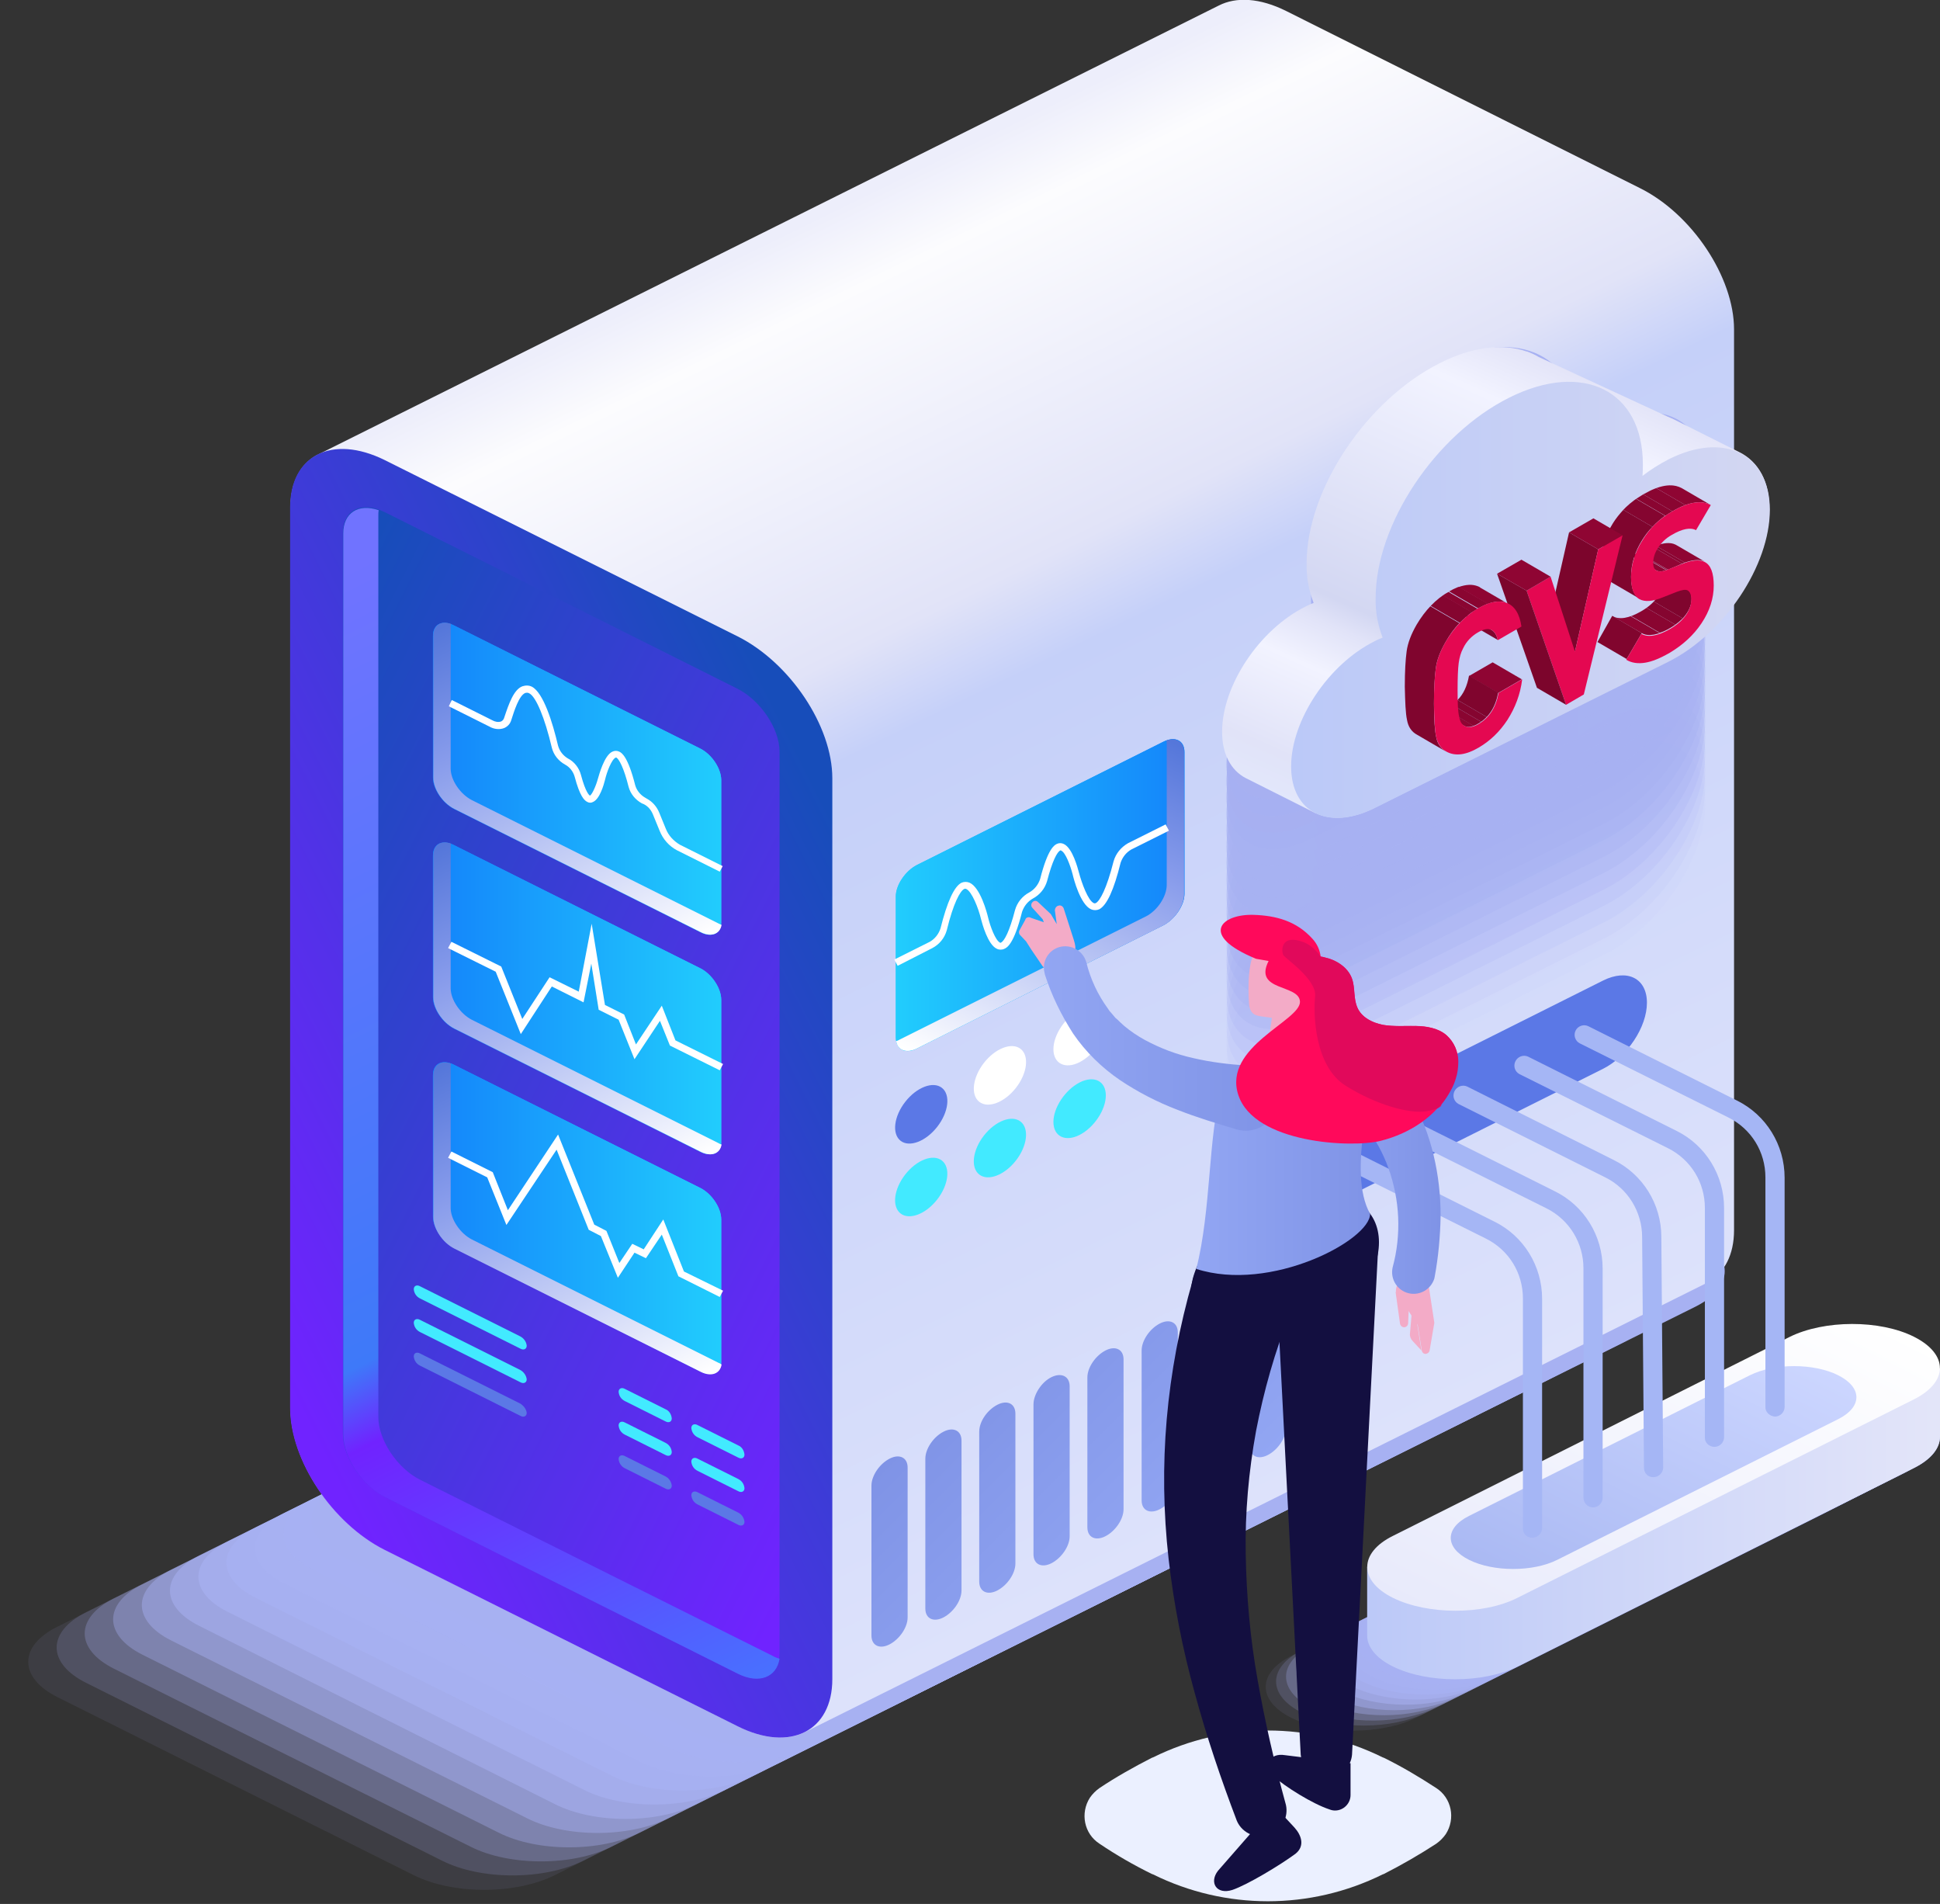 <?xml version="1.0" encoding="UTF-8"?>
<!-- Generator: Adobe Illustrator 24.0.0, SVG Export Plug-In . SVG Version: 6.00 Build 0)  -->
<svg xmlns="http://www.w3.org/2000/svg" xmlns:xlink="http://www.w3.org/1999/xlink" version="1.1" id="Layer_1" x="0px" y="0px" viewBox="0 0 525.6 515.7" xml:space="preserve">
<rect x="0" y="0" width="525.6" height="515.7" fill="#333333" stroke="none"/>
<title>ddos-protected-dedicated-servers</title>
<g>
	<g>
		<g id="Layer_2_1_">
			<g id="Layer_1-2">
				<g>
					<path fill="#A7B1F2" fill-opacity="0" d="M239.1,463.5l-96.5,48.2c-10.6,5.3-27.7,5.3-38.2,0L7.9,463.5       c-10.6-5.3-10.6-13.8,0-19.1l96.5-48.2c10.6-5.3,27.7-5.3,38.2,0l96.5,48.2C249.6,449.6,249.6,458.2,239.1,463.5z"></path>
					<path opacity="9.000000e-02" fill="#A7B1F2" d="M259.1,453.5l-108.8,54.4       c-10.6,5.3-27.7,5.3-38.2,0l-96.5-48.2c-10.6-5.3-10.6-13.9,0-19.1l108.8-54.4c10.6-5.3,27.7-5.3,38.2,0l96.5,48.2       C269.7,439.7,269.7,448.2,259.1,453.5z"></path>
					<path opacity="0.18" fill="#A7B1F2" d="M279.1,443.5L158,504c-10.6,5.3-27.7,5.3-38.2,0       l-96.5-48.2c-10.6-5.3-10.6-13.8,0-19.1l121.2-60.5c10.6-5.3,27.7-5.3,38.2,0l96.5,48.2C289.7,429.7,289.7,438.2,279.1,443.5z"></path>
					<path opacity="0.27" fill="#A7B1F2" d="M299.2,433.6l-133.5,66.6c-10.6,5.3-27.7,5.3-38.2,0       L30.9,452c-10.6-5.3-10.6-13.8,0-19.1l133.5-66.7c10.6-5.3,27.7-5.3,38.2,0l96.5,48.2C309.7,419.7,309.7,428.3,299.2,433.6z"></path>
					<path opacity="0.36" fill="#A7B1F2" d="M319.2,423.6l-145.9,72.8c-10.6,5.3-27.7,5.3-38.2,0       l-96.5-48.2c-10.6-5.3-10.6-13.9,0-19.1l145.9-72.8c10.6-5.3,27.7-5.3,38.2,0l96.5,48.2C329.8,409.8,329.8,418.3,319.2,423.6z"></path>
					<path opacity="0.45" fill="#A7B1F2" d="M339.2,413.6L181,492.5c-10.6,5.3-27.7,5.3-38.2,0       l-96.5-48.2c-10.5-5.3-10.5-13.8,0-19.1l158.2-78.9c10.6-5.3,27.7-5.3,38.2,0l96.5,48.2C349.8,399.8,349.8,408.4,339.2,413.6z"></path>
					<path opacity="0.55" fill="#A7B1F2" d="M359.2,403.7l-170.6,85c-10.6,5.3-27.7,5.3-38.2,0       L54,440.4c-10.6-5.3-10.6-13.8,0-19.1l170.6-85c10.6-5.3,27.7-5.3,38.2,0l96.5,48.2C369.8,389.8,369.8,398.4,359.2,403.7z"></path>
					<path opacity="0.64" fill="#A7B1F2" d="M379.3,393.7l-182.9,91.1c-10.6,5.3-27.7,5.3-38.2,0       l-96.5-48.2c-10.6-5.3-10.6-13.8,0-19.1l183-91.1c10.6-5.3,27.7-5.3,38.2,0l96.5,48.2C389.8,379.9,389.8,388.4,379.3,393.7z"></path>
					<path opacity="0.73" fill="#A7B1F2" d="M399.3,383.8L204,481c-10.6,5.3-27.7,5.3-38.2,0       l-96.5-48.2c-10.6-5.3-10.6-13.8,0-19.1l195.3-97.3c10.5-5.3,27.7-5.3,38.2,0l96.5,48.2C409.9,369.9,409.9,378.5,399.3,383.8z"></path>
					<path opacity="0.82" fill="#A7B1F2" d="M419.3,373.8L211.7,477.2c-10.6,5.3-27.7,5.3-38.2,0       L77,428.9c-10.6-5.3-10.6-13.8,0-19.1l207.7-103.4c10.6-5.3,27.7-5.3,38.2,0l96.5,48.2C429.9,359.9,429.9,368.5,419.3,373.8z"></path>
					<path opacity="0.91" fill="#A7B1F2" d="M439.4,363.8l-220,109.5c-10.6,5.3-27.7,5.3-38.2,0       l-96.5-48.2c-10.6-5.3-10.6-13.8,0-19.1l220-109.5c10.6-5.3,27.7-5.3,38.2,0l96.5,48.2C449.9,350,449.9,358.5,439.4,363.8z"></path>
					<path fill="#A7B1F2" d="M459.4,353.9L227,469.5c-10.6,5.3-27.7,5.3-38.2,0l-96.5-48.2c-10.6-5.3-10.6-13.8,0-19.1l232.4-115.7       c10.6-5.3,27.7-5.3,38.2,0l96.5,48.2C469.9,340,469.9,348.6,459.4,353.9z"></path>
				</g>
				
					<linearGradient id="SVGID_1_" gradientUnits="userSpaceOnUse" x1="194.603" y1="-316.186" x2="354.893" y2="12.834" gradientTransform="matrix(1 0 0 1 0 388)">
					<stop offset="0" style="stop-color:#EDEEFB"></stop>
					<stop offset="6.000000e-02" style="stop-color:#FCFCFE"></stop>
					<stop offset="0.3" style="stop-color:#E1E3F8"></stop>
					<stop offset="0.37" style="stop-color:#C5D0F9"></stop>
					<stop offset="1" style="stop-color:#DDE2FB"></stop>
				</linearGradient>
				<path fill="url(#SVGID_1_)" d="M444.2,50.9L348.5,3c-7.2-3.6-13.6-3.9-18.3-1.5L86.8,122.8c-0.4,0.2-0.8,0.4-1.2,0.6      c-4.3,2.5-6.9,7.3-6.9,14v244c0,14.1,11.4,31.3,25.6,38.4l95.7,47.8c7.1,3.6,13.6,3.9,18.2,1.5l243.6-121.3      c0.4-0.2,0.8-0.4,1.1-0.6c4.3-2.5,6.9-7.3,6.9-14v-244C469.8,75.1,458.4,57.9,444.2,50.9z"></path>
				
					<linearGradient id="SVGID_2_" gradientUnits="userSpaceOnUse" x1="240.857" y1="-136.736" x2="60.887" y2="-45.836" gradientTransform="matrix(1 0 0 1 0 388)">
					<stop offset="0" style="stop-color:#174DBA"></stop>
					<stop offset="1" style="stop-color:#7023FF"></stop>
				</linearGradient>
				<path fill="url(#SVGID_2_)" d="M199.9,467.6l-95.7-47.8c-14.1-7.1-25.6-24.2-25.6-38.4v-244c0-14.1,11.4-19.8,25.6-12.8      l95.7,47.8c14.1,7.1,25.6,24.2,25.6,38.4v244C225.5,468.9,214.1,474.7,199.9,467.6z"></path>
				
					<linearGradient id="SVGID_3_" gradientUnits="userSpaceOnUse" x1="-1748.867" y1="-142.892" x2="-1953.296" y2="-39.642" gradientTransform="matrix(-1 0 0 1 -1697.58 388)">
					<stop offset="0" style="stop-color:#174DBA"></stop>
					<stop offset="1" style="stop-color:#7023FF"></stop>
				</linearGradient>
				<path fill="url(#SVGID_3_)" d="M199.9,453.3c6.2,3.1,11.3,0.6,11.3-5.7v-244c0-6.2-5.1-13.8-11.3-17l-95.7-47.9      c-6.3-3.1-11.3-0.5-11.3,5.7v244c0,6.2,5.1,13.8,11.3,17L199.9,453.3z"></path>
				
					<linearGradient id="SVGID_4_" gradientUnits="userSpaceOnUse" x1="52.854" y1="-213.922" x2="202.074" y2="88.078" gradientTransform="matrix(1 0 0 1 0 388)">
					<stop offset="0" style="stop-color:#7073FF"></stop>
					<stop offset="0.58" style="stop-color:#3E79F9"></stop>
					<stop offset="0.64" style="stop-color:#7023FF"></stop>
					<stop offset="1" style="stop-color:#427DFF"></stop>
				</linearGradient>
				<path fill="url(#SVGID_4_)" d="M102.6,138.2c-0.1,0.5-0.1,1.1-0.1,1.6v244c0,6.2,5.1,13.9,11.3,17l95.7,47.8      c0.5,0.3,1.1,0.5,1.7,0.7c-0.8,5-5.5,6.9-11.2,4.1l-95.7-47.9c-6.3-3.2-11.3-10.8-11.3-17v-244C93,138.9,97.1,136.3,102.6,138.2      z"></path>
				<path fill="#42EAFF" d="M285.4,303.9c0-3.9,3.2-8.7,7.1-10.7s7.1-0.4,7.1,3.5s-3.2,8.7-7.1,10.7S285.4,307.8,285.4,303.9z"></path>
				
					<ellipse transform="matrix(0.615 -0.788 0.788 0.615 -140.888 333.324)" fill="#42EAFF" cx="271.1" cy="311" rx="9.1" ry="5.5"></ellipse>
				
					<ellipse transform="matrix(0.615 -0.788 0.788 0.615 -157.463 320.57)" fill="#42EAFF" cx="249.8" cy="321.6" rx="9.1" ry="5.5"></ellipse>
				<path fill="#FFFFFF" d="M285.4,284.2c0-3.9,3.2-8.7,7.1-10.7s7.1-0.4,7.1,3.5s-3.2,8.7-7.1,10.7S285.4,288.1,285.4,284.2z"></path>
				
					<ellipse transform="matrix(0.615 -0.788 0.788 0.615 -125.359 325.75)" fill="#FFFFFF" cx="271.1" cy="291.3" rx="9.1" ry="5.5"></ellipse>
				
					<ellipse transform="matrix(0.615 -0.788 0.788 0.615 -141.934 312.997)" fill="#5B78E6" cx="249.8" cy="301.9" rx="9.1" ry="5.5"></ellipse>
				
					<linearGradient id="SVGID_5_" gradientUnits="userSpaceOnUse" x1="-2015.24" y1="-151.161" x2="-1934.87" y2="-151.161" gradientTransform="matrix(-1 0 0 1 -1697.58 393.61)">
					<stop offset="0" style="stop-color:#1487FB"></stop>
					<stop offset="1" style="stop-color:#22D2FD"></stop>
				</linearGradient>
				<path fill="url(#SVGID_5_)" d="M248.4,284l66.8-33.4c3.1-1.6,5.7-5.4,5.7-8.5v-38.4c0-3.1-2.5-4.4-5.7-2.8l-66.8,33.4      c-3.1,1.6-5.7,5.4-5.7,8.5v38.3C242.8,284.3,245.3,285.6,248.4,284z"></path>
				
					<linearGradient id="SVGID_6_" gradientUnits="userSpaceOnUse" x1="-2015.24" y1="-151.161" x2="-1934.87" y2="-151.161" gradientTransform="matrix(-1 0 0 1 -1697.58 393.61)">
					<stop offset="0" style="stop-color:#1487FB"></stop>
					<stop offset="1" style="stop-color:#22D2FD"></stop>
				</linearGradient>
				<path fill="url(#SVGID_6_)" d="M248.4,284l66.8-33.4c3.1-1.6,5.7-5.4,5.7-8.5v-38.4c0-3.1-2.5-4.4-5.7-2.8l-66.8,33.4      c-3.1,1.6-5.7,5.4-5.7,8.5v38.3C242.8,284.3,245.3,285.6,248.4,284z"></path>
				
					<linearGradient id="SVGID_7_" gradientUnits="userSpaceOnUse" x1="-2011.843" y1="-188.749" x2="-1963.303" y2="-93.469" gradientTransform="matrix(-1 0 0 1 -1697.58 388)">
					<stop offset="0" style="stop-color:#5577DA"></stop>
					<stop offset="0.3" style="stop-color:#879BEB"></stop>
					<stop offset="1" style="stop-color:#FFFFFF"></stop>
				</linearGradient>
				<path fill="url(#SVGID_7_)" d="M243.7,281.6l66.8-33.4c3.1-1.6,5.6-5.4,5.6-8.5v-38.3c0-0.3,0-0.5-0.1-0.8      c2.7-1,4.8,0.3,4.8,3.2v38.4c0,3.1-2.5,6.9-5.7,8.5L248.4,284c-2.8,1.4-5.2,0.5-5.6-2C243.1,281.9,243.4,281.8,243.7,281.6z"></path>
				<path fill="#FFFFFF" d="M243.2,261.6l-0.9-1.7l9.6-4.8c1.4-0.8,2.4-2.1,2.9-3.6c1.8-7.2,3.7-11.4,5.7-12.4      c0.7-0.3,1.5-0.3,2.2,0c2.9,1.3,4.7,8.1,5,9.4c0.6,2.5,2,6.2,3.2,6.8c0.1,0.1,0.2,0.1,0.3,0c0.9-0.4,2.3-3,3.8-8.8      c0.6-2.1,2-3.8,3.9-4.8c1.4-0.8,2.4-2.1,2.9-3.6c2.1-8.3,3.9-9.2,4.5-9.5s1.3-0.3,1.9,0c2.4,1.1,3.8,6.6,4.1,7.7      c0.8,3,2.5,7.6,4,8.3c0.2,0.1,0.4,0.1,0.6,0c1.1-0.6,2.9-3.8,4.8-11.3c0.6-2.1,2-3.8,3.9-4.9l10.2-5.1l0.9,1.7l-10.2,5.1      c-1.4,0.8-2.4,2.1-2.9,3.6c-1.8,7.3-3.7,11.5-5.8,12.6c-0.7,0.3-1.5,0.3-2.2,0c-2.9-1.3-4.7-8.2-5-9.5c-0.6-2.3-1.9-5.9-3.1-6.4      c-0.1-0.1-0.2-0.1-0.3,0c-0.8,0.4-2.1,2.8-3.5,8.2c-0.6,2.1-2,3.8-3.9,4.8c-1.4,0.8-2.4,2.1-2.9,3.6c-2.2,8.8-4.1,9.7-4.8,10      c-0.6,0.3-1.4,0.3-2,0c-2.5-1.1-4-6.9-4.3-8c-0.7-3-2.5-7.5-4-8.2c-0.2-0.1-0.4-0.1-0.6,0c-1.1,0.6-2.9,3.8-4.7,11.2      c-0.6,2.1-2,3.8-3.9,4.8L243.2,261.6z"></path>
				
					<linearGradient id="SVGID_8_" gradientUnits="userSpaceOnUse" x1="-2015.488" y1="32.258" x2="-1964.107" y2="-19.123" gradientTransform="matrix(-1 0 0 1 -1697.58 388)">
					<stop offset="0" style="stop-color:#92A6F3"></stop>
					<stop offset="1" style="stop-color:#7F93E6"></stop>
				</linearGradient>
				<path fill="url(#SVGID_8_)" d="M309.3,365.8v40.6c0,2.7,2.2,3.8,4.9,2.4s4.9-4.6,4.9-7.3v-40.6c0-2.7-2.2-3.8-4.9-2.4      S309.3,363.1,309.3,365.8z M294.6,373.1v40.6c0,2.7,2.2,3.8,4.9,2.4s4.9-4.6,4.9-7.3v-40.6c0-2.7-2.2-3.8-4.9-2.4      S294.6,370.4,294.6,373.1L294.6,373.1z M323.9,358.4V399c0,2.7,2.2,3.8,4.9,2.4s4.9-4.6,4.9-7.3v-40.6c0-2.7-2.2-3.8-4.9-2.4      S323.9,355.7,323.9,358.4L323.9,358.4z M280,380.4V421c0,2.7,2.2,3.8,4.9,2.4s4.9-4.6,4.9-7.3v-40.6c0-2.7-2.2-3.8-4.9-2.5      S280,377.7,280,380.4L280,380.4z M265.3,387.8v40.6c0,2.7,2.2,3.8,4.9,2.4s4.9-4.6,4.9-7.3v-40.6c0-2.7-2.2-3.8-4.9-2.4      S265.3,385,265.3,387.8L265.3,387.8z M250.7,395.1v40.6c0,2.7,2.2,3.8,4.9,2.4s4.9-4.6,4.9-7.3v-40.6c0-2.7-2.2-3.8-4.9-2.4      S250.7,392.4,250.7,395.1L250.7,395.1z M236.1,402.4V443c0,2.7,2.2,3.8,4.9,2.4s4.9-4.6,4.9-7.3v-40.6c0-2.7-2.2-3.8-4.9-2.4      S236.1,399.7,236.1,402.4L236.1,402.4z M338.6,351.1v40.6c0,2.7,2.2,3.8,4.9,2.4s4.9-4.6,4.9-7.3v-40.6c0-2.7-2.2-3.8-4.9-2.4      S338.6,348.4,338.6,351.1L338.6,351.1z"></path>
				
					<linearGradient id="SVGID_9_" gradientUnits="userSpaceOnUse" x1="-2516.75" y1="-182.661" x2="-2436.38" y2="-182.661" gradientTransform="matrix(1 0 0 1 2637.34 393.61)">
					<stop offset="0" style="stop-color:#1487FB"></stop>
					<stop offset="1" style="stop-color:#22D2FD"></stop>
				</linearGradient>
				<path fill="url(#SVGID_9_)" d="M189.8,252.5L123,219.1c-3.1-1.6-5.7-5.4-5.7-8.5v-38.4c0-3.1,2.5-4.4,5.7-2.8l66.8,33.4      c3.1,1.6,5.6,5.4,5.6,8.5v38.3C195.5,252.8,192.9,254.1,189.8,252.5z"></path>
				
					<linearGradient id="SVGID_10_" gradientUnits="userSpaceOnUse" x1="-2516.75" y1="-182.661" x2="-2436.38" y2="-182.661" gradientTransform="matrix(1 0 0 1 2637.34 393.61)">
					<stop offset="0" style="stop-color:#1487FB"></stop>
					<stop offset="1" style="stop-color:#22D2FD"></stop>
				</linearGradient>
				<path fill="url(#SVGID_10_)" d="M189.8,252.5L123,219.1c-3.1-1.6-5.7-5.4-5.7-8.5v-38.4c0-3.1,2.5-4.4,5.7-2.8l66.8,33.4      c3.1,1.6,5.6,5.4,5.6,8.5v38.3C195.5,252.8,192.9,254.1,189.8,252.5z"></path>
				
					<linearGradient id="SVGID_11_" gradientUnits="userSpaceOnUse" x1="-2513.344" y1="-220.268" x2="-2464.794" y2="-124.988" gradientTransform="matrix(1 0 0 1 2637.34 388)">
					<stop offset="0" style="stop-color:#5577DA"></stop>
					<stop offset="0.3" style="stop-color:#879BEB"></stop>
					<stop offset="1" style="stop-color:#FFFFFF"></stop>
				</linearGradient>
				<path fill="url(#SVGID_11_)" d="M194.6,250.1l-66.8-33.4c-3.1-1.6-5.7-5.4-5.7-8.5v-38.4c0-0.3,0-0.5,0.1-0.8      c-2.7-1-4.8,0.3-4.8,3.2v38.4c0,3.1,2.5,6.9,5.7,8.5l66.8,33.4c2.8,1.4,5.2,0.5,5.6-2C195.1,250.4,194.9,250.2,194.6,250.1z"></path>
				
					<linearGradient id="SVGID_12_" gradientUnits="userSpaceOnUse" x1="-2516.75" y1="-123.182" x2="-2436.38" y2="-123.182" gradientTransform="matrix(1 0 0 1 2637.34 393.61)">
					<stop offset="0" style="stop-color:#1487FB"></stop>
					<stop offset="1" style="stop-color:#22D2FD"></stop>
				</linearGradient>
				<path fill="url(#SVGID_12_)" d="M189.8,312L123,278.6c-3.1-1.6-5.7-5.4-5.7-8.5v-38.4c0-3.1,2.5-4.4,5.7-2.8l66.8,33.4      c3.1,1.6,5.6,5.4,5.6,8.5v38.4C195.5,312.3,192.9,313.5,189.8,312z"></path>
				
					<linearGradient id="SVGID_13_" gradientUnits="userSpaceOnUse" x1="-2516.75" y1="-123.182" x2="-2436.38" y2="-123.182" gradientTransform="matrix(1 0 0 1 2637.34 393.61)">
					<stop offset="0" style="stop-color:#1487FB"></stop>
					<stop offset="1" style="stop-color:#22D2FD"></stop>
				</linearGradient>
				<path fill="url(#SVGID_13_)" d="M189.8,312L123,278.6c-3.1-1.6-5.7-5.4-5.7-8.5v-38.4c0-3.1,2.5-4.4,5.7-2.8l66.8,33.4      c3.1,1.6,5.6,5.4,5.6,8.5v38.4C195.5,312.3,192.9,313.5,189.8,312z"></path>
				
					<linearGradient id="SVGID_14_" gradientUnits="userSpaceOnUse" x1="-2513.348" y1="-160.776" x2="-2464.798" y2="-65.496" gradientTransform="matrix(1 0 0 1 2637.34 388)">
					<stop offset="0" style="stop-color:#5577DA"></stop>
					<stop offset="0.3" style="stop-color:#879BEB"></stop>
					<stop offset="1" style="stop-color:#FFFFFF"></stop>
				</linearGradient>
				<path fill="url(#SVGID_14_)" d="M194.6,309.6l-66.8-33.4c-3.1-1.6-5.7-5.4-5.7-8.5v-38.4c0-0.3,0-0.5,0.1-0.8      c-2.7-1-4.8,0.3-4.8,3.2v38.4c0,3.1,2.5,6.9,5.7,8.5l66.8,33.4c2.8,1.4,5.2,0.5,5.6-2C195.1,309.9,194.8,309.7,194.6,309.6z"></path>
				
					<linearGradient id="SVGID_15_" gradientUnits="userSpaceOnUse" x1="-2516.75" y1="-63.682" x2="-2436.38" y2="-63.682" gradientTransform="matrix(1 0 0 1 2637.34 393.61)">
					<stop offset="0" style="stop-color:#1487FB"></stop>
					<stop offset="1" style="stop-color:#22D2FD"></stop>
				</linearGradient>
				<path fill="url(#SVGID_15_)" d="M189.8,371.5L123,338c-3.1-1.6-5.7-5.4-5.7-8.5v-38.3c0-3.1,2.5-4.4,5.7-2.8l66.8,33.4      c3.1,1.6,5.6,5.4,5.6,8.5v38.4C195.5,371.8,192.9,373,189.8,371.5z"></path>
				
					<linearGradient id="SVGID_16_" gradientUnits="userSpaceOnUse" x1="-2516.75" y1="-63.682" x2="-2436.38" y2="-63.682" gradientTransform="matrix(1 0 0 1 2637.34 393.61)">
					<stop offset="0" style="stop-color:#1487FB"></stop>
					<stop offset="1" style="stop-color:#22D2FD"></stop>
				</linearGradient>
				<path fill="url(#SVGID_16_)" d="M189.8,371.5L123,338c-3.1-1.6-5.7-5.4-5.7-8.5v-38.3c0-3.1,2.5-4.4,5.7-2.8l66.8,33.4      c3.1,1.6,5.6,5.4,5.6,8.5v38.4C195.5,371.8,192.9,373,189.8,371.5z"></path>
				
					<linearGradient id="SVGID_17_" gradientUnits="userSpaceOnUse" x1="-2513.397" y1="-101.272" x2="-2464.847" y2="-5.992" gradientTransform="matrix(1 0 0 1 2637.34 388)">
					<stop offset="0" style="stop-color:#5577DA"></stop>
					<stop offset="0.3" style="stop-color:#879BEB"></stop>
					<stop offset="1" style="stop-color:#FFFFFF"></stop>
				</linearGradient>
				<path fill="url(#SVGID_17_)" d="M194.6,369.1l-66.8-33.4c-3.1-1.6-5.7-5.4-5.7-8.5v-38.3c0-0.3,0-0.5,0.1-0.8      c-2.7-1-4.8,0.3-4.8,3.2v38.4c0,3.1,2.5,6.9,5.7,8.5l66.8,33.4c2.8,1.4,5.2,0.5,5.6-2C195.1,369.3,194.9,369.2,194.6,369.1z"></path>
				<path fill="#FFFFFF" d="M195,236.1l-11.6-5.8c-2.1-1.1-3.8-3-4.7-5.3l-1.8-4.4c-0.5-1.2-1.3-2.2-2.5-2.8l-0.5-0.2      c-1.8-1-3.1-2.6-3.6-4.5c-1.3-5.2-2.6-7.5-3.3-7.9c-0.1,0-0.2,0-0.2,0c-1.1,0.5-2.4,3.9-2.9,6.1c-0.3,1.2-1.4,5.1-3.2,5.9      c-0.5,0.3-1.1,0.3-1.6,0c-0.8-0.4-2-1.5-3.4-6.8c-0.4-1.4-1.3-2.6-2.6-3.3c-1.8-1-3.1-2.6-3.6-4.6c-1.9-8.1-4.3-13.8-6.1-14.7      c-0.3-0.2-0.7-0.2-1.1-0.1c-1.7,0.7-3,4.9-3.8,7.4c-0.3,1-1,1.7-1.9,2.1c-1.3,0.5-2.8,0.3-4-0.4l-11-5.5l0.8-1.7l11,5.5      c0.7,0.4,1.6,0.6,2.4,0.3c0.4-0.2,0.7-0.6,0.8-1c1.3-3.9,2.6-7.6,4.9-8.5c0.9-0.3,1.8-0.3,2.6,0.1c3.1,1.6,5.6,9.6,7.1,16      c0.4,1.4,1.3,2.6,2.6,3.4c1.8,0.9,3.1,2.6,3.6,4.5c1.3,4.9,2.3,5.5,2.4,5.6c0.5-0.1,1.6-2.4,2.2-4.6c0.3-1,1.7-6.3,3.9-7.3      c0.6-0.3,1.3-0.3,1.9,0c0.6,0.3,2.3,1.2,4.3,9.1c0.4,1.4,1.4,2.6,2.6,3.3l0.5,0.3c1.5,0.8,2.7,2.1,3.4,3.8l1.8,4.4      c0.7,1.8,2.1,3.3,3.8,4.3l11.6,5.8L195,236.1z"></path>
				<polygon fill="#FFFFFF" points="195,351.3 183.8,345.7 179.3,334.4 175,340.8 171.9,339.3 167.4,346.1 162.8,334.8 159.5,333.1       150.8,311.4 137.2,331.8 132,318.9 121.4,313.6 122.3,311.9 133.5,317.5 137.6,327.8 151.2,307.3 161,331.7 164.3,333.4       167.8,342.1 171.3,336.9 174.4,338.4 179.7,330.3 185.3,344.4 195.9,349.6     "></polygon>
				<polygon fill="#FFFFFF" points="195,289.9 181.5,283.2 178.8,276.5 171.9,286.9 167.6,276.2 162.2,273.5 160.2,261 158.1,271.5       149.5,267.2 141.1,280.1 134.3,263.2 121.4,256.8 122.3,255.1 135.8,261.8 141.5,276 148.9,264.7 156.8,268.6 160.3,250.2       163.9,272.2 169.1,274.8 172.3,282.9 179.3,272.4 183,281.8 195.9,288.2     "></polygon>
				<path fill="#42EAFF" d="M141,362l-27.2-13.6c-0.9-0.5-1.7-0.1-1.7,0.8c0.1,1.1,0.7,2,1.7,2.5l27.2,13.6c0.9,0.5,1.7,0.1,1.7-0.8      C142.6,363.4,141.9,362.5,141,362z M180.3,381.7l-11-5.5c-0.9-0.5-1.7-0.1-1.7,0.8c0.1,1.1,0.7,2,1.7,2.5l11,5.5      c0.9,0.5,1.7,0.1,1.7-0.8C181.9,383.1,181.3,382.1,180.3,381.7L180.3,381.7z M200,391.5l-11-5.5c-0.9-0.5-1.7-0.1-1.7,0.8      c0.1,1.1,0.7,2,1.7,2.5l11,5.5c0.9,0.5,1.7,0.1,1.7-0.8C201.6,392.9,201,391.9,200,391.5z"></path>
				<path fill="#42EAFF" d="M141,371.1l-27.2-13.6c-0.9-0.5-1.7-0.1-1.7,0.8c0.1,1.1,0.7,2,1.7,2.5l27.2,13.6      c0.9,0.5,1.7,0.1,1.7-0.8C142.6,372.6,141.9,371.6,141,371.1z M180.3,390.8l-11-5.5c-0.9-0.5-1.7-0.1-1.7,0.8      c0.1,1.1,0.7,2,1.7,2.5l11,5.5c0.9,0.5,1.7,0.1,1.7-0.8C181.9,392.2,181.3,391.3,180.3,390.8L180.3,390.8z M200,400.6l-11-5.5      c-0.9-0.5-1.7-0.1-1.7,0.8c0.1,1.1,0.7,2,1.7,2.5l11,5.5c0.9,0.5,1.7,0.1,1.7-0.8C201.6,402,201,401.1,200,400.6z"></path>
				<path fill="#5B78E6" d="M141,380.2l-27.2-13.6c-0.9-0.5-1.7-0.1-1.7,0.8c0.1,1.1,0.7,2,1.7,2.5l27.2,13.6      c0.9,0.5,1.7,0.1,1.7-0.8C142.6,381.7,141.9,380.8,141,380.2z M180.3,399.9l-11-5.5c-0.9-0.5-1.7-0.1-1.7,0.8      c0.1,1.1,0.7,2,1.7,2.5l11,5.5c0.9,0.5,1.7,0.1,1.7-0.8C181.9,401.4,181.3,400.4,180.3,399.9L180.3,399.9z M200,409.7l-11-5.5      c-0.9-0.5-1.7-0.1-1.7,0.8c0.1,1.1,0.7,2,1.7,2.5l11,5.5c0.9,0.5,1.7,0.1,1.7-0.8C201.6,411.2,201,410.2,200,409.7z"></path>
				<g>
					<path fill="#A7B1F2" fill-opacity="0" d="M355.1,302.7l-0.2,0.1c-12.5,6.2-22.6,1.2-22.6-11.3s10.1-27.7,22.6-33.9       c0.7-0.4,1.5-0.7,2.2-1c-1.3-3.4-2-7-1.9-10.7c0-20,16.2-44.3,36.2-54.3s36.2-1.9,36.2,18.1c0,1,0,2.1-0.1,3.1       c2.2-1.7,4.6-3.3,7.1-4.5c15.1-7.6,27.4-1.4,27.4,13.7s-12.3,33.5-27.4,41.1L355.1,302.7z"></path>
					<path opacity="5.000000e-02" fill="#A7B1F2" d="M355.1,298.2l-0.2,0.1       c-12.5,6.2-22.6,1.2-22.6-11.3s10.1-27.7,22.6-33.9c0.7-0.4,1.5-0.7,2.2-1c-1.3-3.4-2-7-1.9-10.7c0-20,16.2-44.3,36.2-54.3       s36.2-1.9,36.2,18.1c0,1,0,2.1-0.1,3.1c2.2-1.7,4.6-3.3,7.1-4.5c15.1-7.6,27.4-1.4,27.4,13.7s-12.3,33.5-27.4,41.1L355.1,298.2       z"></path>
					<path opacity="0.1" fill="#A7B1F2" d="M355.1,293.8l-0.2,0.1c-12.5,6.2-22.6,1.2-22.6-11.3       s10.1-27.7,22.6-33.9c0.7-0.4,1.5-0.7,2.2-1c-1.3-3.4-2-7-1.9-10.7c0-20,16.2-44.3,36.2-54.3s36.2-1.9,36.2,18.1       c0,1,0,2.1-0.1,3.1c2.2-1.7,4.6-3.3,7.1-4.5c15.1-7.6,27.4-1.4,27.4,13.7s-12.3,33.5-27.4,41.1L355.1,293.8z"></path>
					<path opacity="0.14" fill="#A7B1F2" d="M355.1,289.4c-0.1,0-0.2,0.1-0.2,0.1       c-12.5,6.2-22.6,1.2-22.6-11.3s10.1-27.7,22.6-33.9c0.7-0.4,1.5-0.7,2.2-1c-1.3-3.4-2-7-1.9-10.7c0-20,16.2-44.3,36.2-54.3       s36.2-1.9,36.2,18.1c0,1,0,2-0.1,3.1c2.2-1.7,4.6-3.2,7.1-4.5c15.1-7.6,27.4-1.4,27.4,13.7s-12.3,33.5-27.4,41.1L355.1,289.4z"></path>
					<path opacity="0.19" fill="#A7B1F2" d="M355.1,284.9c-0.1,0-0.2,0.1-0.2,0.1       c-12.5,6.2-22.6,1.2-22.6-11.3s10.1-27.7,22.6-33.9c0.7-0.4,1.5-0.7,2.2-1c-1.3-3.4-2-7-1.9-10.7c0-20,16.2-44.3,36.2-54.3       s36.2-1.9,36.2,18.1c0,1,0,2-0.1,3.1c2.2-1.7,4.6-3.2,7.1-4.5c15.1-7.6,27.4-1.4,27.4,13.7s-12.3,33.5-27.4,41.1L355.1,284.9z"></path>
					<path opacity="0.24" fill="#A7B1F2" d="M355.1,280.5c-0.1,0-0.2,0.1-0.2,0.1       c-12.5,6.2-22.6,1.2-22.6-11.3s10.1-27.7,22.6-33.9c0.7-0.4,1.5-0.7,2.2-1c-1.3-3.4-2-7-1.9-10.7c0-20,16.2-44.3,36.2-54.3       s36.2-1.9,36.2,18.1c0,1,0,2-0.1,3.1c2.2-1.7,4.6-3.2,7.1-4.5c15.1-7.6,27.4-1.4,27.4,13.7s-12.3,33.5-27.4,41.1L355.1,280.5z"></path>
					<path opacity="0.29" fill="#A7B1F2" d="M355.1,276c-0.1,0-0.2,0.1-0.2,0.1       c-12.5,6.2-22.6,1.2-22.6-11.3s10.1-27.7,22.6-33.9c0.7-0.4,1.5-0.7,2.2-1c-1.3-3.4-2-7-1.9-10.7c0-20,16.2-44.3,36.2-54.3       s36.2-1.9,36.2,18.1c0,1,0,2-0.1,3.1c2.2-1.7,4.6-3.2,7.1-4.5c15.1-7.6,27.4-1.4,27.4,13.7s-12.3,33.5-27.4,41.1L355.1,276z"></path>
					<path opacity="0.33" fill="#A7B1F2" d="M355.1,271.6c-0.1,0-0.2,0.1-0.2,0.1       c-12.5,6.2-22.6,1.2-22.6-11.3s10.1-27.7,22.6-33.9c0.7-0.4,1.5-0.7,2.2-1c-1.3-3.4-2-7-1.9-10.7c0-20,16.2-44.3,36.2-54.3       s36.2-1.9,36.2,18.1c0,1,0,2-0.1,3.1c2.2-1.7,4.6-3.2,7.1-4.5c15.1-7.6,27.4-1.4,27.4,13.7s-12.3,33.5-27.4,41.1L355.1,271.6z"></path>
					<path opacity="0.38" fill="#A7B1F2" d="M355.1,267.1c-0.1,0-0.2,0.1-0.2,0.1       c-12.5,6.2-22.6,1.2-22.6-11.3s10.1-27.7,22.6-33.9c0.7-0.4,1.5-0.7,2.2-1c-1.3-3.4-2-7-1.9-10.7c0-20,16.2-44.3,36.2-54.3       s36.2-1.9,36.2,18.1c0,1,0,2.1-0.1,3.1c2.2-1.7,4.6-3.2,7.1-4.5c15.1-7.6,27.4-1.4,27.4,13.7s-12.3,33.5-27.4,41.1L355.1,267.1       z"></path>
					<path opacity="0.43" fill="#A7B1F2" d="M355.1,262.7c-0.1,0-0.2,0.1-0.2,0.1       c-12.5,6.2-22.6,1.2-22.6-11.3s10.1-27.7,22.6-33.9c0.7-0.4,1.5-0.7,2.2-1c-1.3-3.4-2-7-1.9-10.7c0-20,16.2-44.3,36.2-54.3       s36.2-1.9,36.2,18.1c0,1,0,2.1-0.1,3.1c2.2-1.7,4.6-3.2,7.1-4.5c15.1-7.6,27.4-1.4,27.4,13.7s-12.3,33.5-27.4,41.1L355.1,262.7       z"></path>
					<path opacity="0.48" fill="#A7B1F2" d="M355.1,258.3c-0.1,0-0.2,0.1-0.2,0.1       c-12.5,6.2-22.6,1.2-22.6-11.3s10.1-27.7,22.6-33.9c0.7-0.4,1.5-0.7,2.2-1c-1.3-3.4-2-7-1.9-10.7c0-20,16.2-44.3,36.2-54.3       s36.2-1.9,36.2,18.1c0,1,0,2.1-0.1,3.1c2.2-1.7,4.6-3.2,7.1-4.5c15.1-7.6,27.4-1.4,27.4,13.7s-12.3,33.5-27.4,41.1L355.1,258.3       z"></path>
					<path opacity="0.52" fill="#A7B1F2" d="M355.1,253.8c-0.1,0-0.2,0.1-0.2,0.1       c-12.5,6.3-22.6,1.2-22.6-11.3s10.1-27.7,22.6-33.9c0.7-0.4,1.5-0.7,2.2-1c-1.3-3.4-2-7-1.9-10.7c0-20,16.2-44.3,36.2-54.3       s36.2-1.9,36.2,18.1c0,1,0,2.1-0.1,3.1c2.2-1.7,4.6-3.2,7.1-4.5c15.1-7.6,27.4-1.4,27.4,13.7s-12.3,33.5-27.4,41.1L355.1,253.8       z"></path>
					<path opacity="0.57" fill="#A7B1F2" d="M355.1,249.4c-0.1,0-0.2,0.1-0.2,0.1       c-12.5,6.2-22.6,1.2-22.6-11.3s10.1-27.7,22.6-33.9c0.7-0.4,1.5-0.7,2.2-1c-1.3-3.4-2-7-1.9-10.7c0-20,16.2-44.3,36.2-54.3       s36.2-1.9,36.2,18.1c0,1,0,2.1-0.1,3.1c2.2-1.7,4.6-3.2,7.1-4.5c15.1-7.6,27.4-1.4,27.4,13.7s-12.3,33.5-27.4,41.1L355.1,249.4       z"></path>
					<path opacity="0.62" fill="#A7B1F2" d="M355.1,245c-0.1,0-0.2,0.1-0.2,0.1       c-12.5,6.2-22.6,1.2-22.6-11.3s10.1-27.7,22.6-33.9c0.7-0.4,1.5-0.7,2.2-1c-1.3-3.4-2-7-1.9-10.7c0-20,16.2-44.3,36.2-54.3       s36.2-1.9,36.2,18.1c0,1,0,2.1-0.1,3.1c2.2-1.7,4.6-3.2,7.1-4.5c15.1-7.6,27.4-1.4,27.4,13.7s-12.3,33.5-27.4,41.1L355.1,245z"></path>
					<path opacity="0.67" fill="#A7B1F2" d="M355.1,240.5c-0.1,0-0.2,0.1-0.2,0.1       c-12.5,6.2-22.6,1.2-22.6-11.3s10.1-27.7,22.6-33.9c0.7-0.4,1.5-0.7,2.2-1c-1.3-3.4-2-7-1.9-10.7c0-20,16.2-44.3,36.2-54.3       s36.2-1.9,36.2,18.1c0,1,0,2.1-0.1,3.1c2.2-1.7,4.6-3.2,7.1-4.5c15.1-7.6,27.4-1.4,27.4,13.7s-12.3,33.5-27.4,41.1L355.1,240.5       z"></path>
					<path opacity="0.71" fill="#A7B1F2" d="M355.1,236.1c-0.1,0-0.2,0.1-0.2,0.1       c-12.5,6.2-22.6,1.2-22.6-11.3s10.1-27.7,22.6-33.9c0.7-0.4,1.5-0.7,2.2-1c-1.3-3.4-2-7-1.9-10.7c0-20,16.2-44.3,36.2-54.3       s36.2-1.9,36.2,18.1c0,1,0,2.1-0.1,3.1c2.2-1.7,4.6-3.2,7.1-4.5c15.1-7.6,27.4-1.4,27.4,13.7s-12.3,33.5-27.4,41.1L355.1,236.1       z"></path>
					<path opacity="0.76" fill="#A7B1F2" d="M355.1,231.6c-0.1,0-0.2,0.1-0.2,0.1       c-12.5,6.2-22.6,1.2-22.6-11.3s10.1-27.7,22.6-33.9c0.7-0.4,1.5-0.7,2.2-1c-1.3-3.4-2-7-1.9-10.7c0-20,16.2-44.3,36.2-54.3       s36.2-1.9,36.2,18.1c0,1,0,2-0.1,3.1c2.2-1.7,4.6-3.2,7.1-4.5c15.1-7.6,27.4-1.4,27.4,13.7s-12.3,33.5-27.4,41.1L355.1,231.6z"></path>
					<path opacity="0.81" fill="#A7B1F2" d="M355.1,227.2c-0.1,0-0.2,0.1-0.2,0.1       c-12.5,6.2-22.6,1.2-22.6-11.3s10.1-27.7,22.6-33.9c0.7-0.4,1.5-0.7,2.2-1c-1.3-3.4-2-7-1.9-10.7c0-20,16.2-44.3,36.2-54.3       s36.2-1.9,36.2,18.1c0,1,0,2.1-0.1,3.1c2.2-1.7,4.6-3.2,7.1-4.5c15.1-7.6,27.4-1.4,27.4,13.7s-12.3,33.5-27.4,41.1L355.1,227.2       z"></path>
					<path opacity="0.86" fill="#A7B1F2" d="M355.1,222.8c-0.1,0-0.2,0.1-0.2,0.1       c-12.5,6.2-22.6,1.2-22.6-11.3s10.1-27.7,22.6-33.9c0.7-0.4,1.5-0.7,2.2-1c-1.3-3.4-2-7-1.9-10.7c0-20,16.2-44.3,36.2-54.3       s36.2-1.9,36.2,18.1c0,1,0,2.1-0.1,3.1c2.2-1.7,4.6-3.2,7.1-4.5c15.1-7.6,27.4-1.4,27.4,13.7s-12.3,33.5-27.4,41.1L355.1,222.8       z"></path>
					<path opacity="0.9" fill="#A7B1F2" d="M355.1,218.3l-0.2,0.1c-12.5,6.2-22.6,1.2-22.6-11.3       s10.1-27.7,22.6-33.9c0.7-0.4,1.5-0.7,2.2-1c-1.3-3.4-2-7-1.9-10.7c0-20,16.2-44.3,36.2-54.3s36.2-1.9,36.2,18.1       c0,1,0,2.1-0.1,3.1c2.2-1.7,4.6-3.2,7.1-4.5c15.1-7.6,27.4-1.4,27.4,13.7s-12.3,33.5-27.4,41.1L355.1,218.3z"></path>
					<path opacity="0.95" fill="#A7B1F2" d="M355.1,213.9l-0.2,0.1c-12.5,6.2-22.6,1.2-22.6-11.3       s10.1-27.7,22.6-33.9c0.7-0.4,1.5-0.7,2.2-1c-1.3-3.4-2-7-1.9-10.7c0-20,16.2-44.3,36.2-54.3s36.2-1.9,36.2,18.1       c0,1,0,2.1-0.1,3.1c2.2-1.7,4.6-3.2,7.1-4.5c15.1-7.6,27.4-1.4,27.4,13.7s-12.3,33.5-27.4,41.1L355.1,213.9z"></path>
					<path fill="#A7B1F2" d="M355.1,209.4l-0.2,0.1c-12.5,6.2-22.6,1.2-22.6-11.3s10.1-27.7,22.6-33.9c0.7-0.4,1.5-0.7,2.2-1       c-1.3-3.4-2-7-1.9-10.7c0-20,16.2-44.3,36.2-54.3s36.2-1.9,36.2,18.1c0,1,0,2.1-0.1,3.1c2.2-1.7,4.6-3.2,7.1-4.5       c15.1-7.6,27.4-1.4,27.4,13.7s-12.3,33.5-27.4,41.1L355.1,209.4z"></path>
				</g>
				
					<linearGradient id="SVGID_18_" gradientUnits="userSpaceOnUse" x1="2821.398" y1="-283.641" x2="2877.876" y2="-158.152" gradientTransform="matrix(-1 0 0 1 3255.59 388)">
					<stop offset="0" style="stop-color:#E3E4F8"></stop>
					<stop offset="0.11" style="stop-color:#F2F3FF"></stop>
					<stop offset="0.6" style="stop-color:#D3D7F2"></stop>
					<stop offset="0.65" style="stop-color:#E1E3F8"></stop>
					<stop offset="0.74" style="stop-color:#F2F3FF"></stop>
					<stop offset="0.92" style="stop-color:#E1E3F8"></stop>
					<stop offset="1" style="stop-color:#E2E7FB"></stop>
				</linearGradient>
				<path fill="url(#SVGID_18_)" d="M331.1,198.2c0-12.5,10.1-27.7,22.6-33.9c0.7-0.4,1.5-0.7,2.2-1c-1.3-3.4-2-7-1.9-10.7      c0-20,16.2-44.3,36.2-54.3c8.9-4.5,17.1-5.3,23.4-3.1h0.1c1.1,0.4,2.2,0.9,3.2,1.5l34.8,16.1c0.4,0.2,0.8,0.3,1.1,0.5h0.1      l0.2,0.1l18.2,9.1c5,2.5,8.1,7.8,8.1,15.4c0,15.1-12.3,33.5-27.4,41.1l-79.4,39.7c-0.1,0-0.2,0.1-0.2,0.1      c-6.1,3.1-11.7,3.4-15.8,1.5h-0.1l-0.2-0.1l-18.9-9.5C333.5,208.6,331.1,204.3,331.1,198.2z"></path>
				
					<linearGradient id="SVGID_19_" gradientUnits="userSpaceOnUse" x1="2776.89" y1="-225.513" x2="2905.18" y2="-225.513" gradientTransform="matrix(-1 0 0 1 3255.59 388)">
					<stop offset="0" style="stop-color:#D3D7F2"></stop>
					<stop offset="1" style="stop-color:#BBC9F8"></stop>
				</linearGradient>
				<path fill="url(#SVGID_19_)" d="M372.6,218.8c-0.1,0-0.2,0.1-0.2,0.1c-12.5,6.2-22.6,1.2-22.6-11.3s10.1-27.7,22.6-33.9      c0.7-0.4,1.5-0.7,2.2-1c-1.3-3.4-2-7-1.9-10.7c0-20,16.2-44.3,36.2-54.3s36.2-1.9,36.2,18.1c0,1,0,2-0.1,3.1      c2.2-1.7,4.6-3.2,7.1-4.5c15.1-7.6,27.4-1.4,27.4,13.7s-12.3,33.5-27.4,41.1L372.6,218.8z"></path>
				<g>
					<path fill="#A7B1F2" fill-opacity="0" d="M380.9,466.6l107.5-53.8c9.3-4.7,9.3-12.2,0-16.9s-24.4-4.6-33.7,0l-107.5,53.8       c-9.3,4.6-9.3,12.2,0,16.8S371.6,471.3,380.9,466.6z"></path>
					<path opacity="9.000000e-02" fill="#A7B1F2" d="M383.6,465.3l107.5-53.8c9.3-4.6,9.3-12.2,0-16.8       s-24.4-4.6-33.7,0l-107.5,53.8c-9.3,4.6-9.3,12.2,0,16.8S374.3,469.9,383.6,465.3z"></path>
					<path opacity="0.18" fill="#A7B1F2" d="M386.4,463.9l107.5-53.8c9.3-4.6,9.3-12.2,0-16.8       s-24.4-4.6-33.7,0L352.7,447c-9.3,4.7-9.3,12.2,0,16.9S377.1,468.5,386.4,463.9z"></path>
					<path opacity="0.27" fill="#A7B1F2" d="M389.1,462.5l107.5-53.8c9.3-4.6,9.3-12.2,0-16.8       s-24.4-4.7-33.7,0l-107.5,53.8c-9.3,4.7-9.3,12.2,0,16.9S379.8,467.1,389.1,462.5z"></path>
					<path opacity="0.36" fill="#A7B1F2" d="M391.9,461.1l107.5-53.8c9.3-4.6,9.3-12.2,0-16.9       s-24.4-4.6-33.7,0l-107.5,53.8c-9.3,4.6-9.3,12.2,0,16.9S382.6,465.7,391.9,461.1z"></path>
					<path opacity="0.45" fill="#A7B1F2" d="M394.6,459.7l107.5-53.8c9.3-4.6,9.3-12.2,0-16.9       s-24.4-4.6-33.7,0l-107.5,53.8c-9.3,4.6-9.3,12.2,0,16.9S385.3,464.4,394.6,459.7z"></path>
					<path opacity="0.55" fill="#A7B1F2" d="M397.4,458.3l107.5-53.8c9.3-4.6,9.3-12.2,0-16.9       s-24.4-4.6-33.7,0l-107.5,53.8c-9.3,4.6-9.3,12.2,0,16.8S388.1,463,397.4,458.3z"></path>
					<path opacity="0.64" fill="#A7B1F2" d="M400.1,456.9l107.5-53.8c9.3-4.7,9.3-12.2,0-16.9       s-24.4-4.6-33.7,0L366.4,440c-9.3,4.6-9.3,12.2,0,16.8S390.8,461.6,400.1,456.9z"></path>
					<path opacity="0.73" fill="#A7B1F2" d="M402.9,455.5l107.5-53.8c9.3-4.6,9.3-12.2,0-16.8       s-24.4-4.6-33.7,0l-107.5,53.8c-9.3,4.6-9.3,12.2,0,16.8S393.5,460.2,402.9,455.5z"></path>
					<path opacity="0.82" fill="#A7B1F2" d="M405.6,454.1l107.5-53.8c9.3-4.6,9.3-12.2,0-16.8       s-24.4-4.6-33.7,0l-107.5,53.8c-9.3,4.7-9.3,12.2,0,16.9S396.3,458.8,405.6,454.1z"></path>
					<path opacity="0.91" fill="#A7B1F2" d="M408.4,452.7L515.9,399c9.3-4.6,9.3-12.2,0-16.8       s-24.4-4.7-33.7,0l-107.5,53.7c-9.3,4.7-9.3,12.2,0,16.9S399,457.4,408.4,452.7z"></path>
					<path fill="#A7B1F2" d="M411.1,451.4l107.5-53.8c9.3-4.6,9.3-12.2,0-16.9s-24.4-4.6-33.7,0l-107.5,53.8       c-9.3,4.6-9.3,12.2,0,16.9S401.8,456,411.1,451.4z"></path>
				</g>
				
					<linearGradient id="SVGID_20_" gradientUnits="userSpaceOnUse" x1="3591.42" y1="24.725" x2="3744.98" y2="24.725" gradientTransform="matrix(1 0 0 1 -3220.19 388)">
					<stop offset="0" style="stop-color:#BCC9F8"></stop>
					<stop offset="1" style="stop-color:#E3E5F9"></stop>
				</linearGradient>
				<path fill="url(#SVGID_20_)" d="M525.6,389.2v-18.6l-155.2,53.8V443c0,3,2.3,6.1,7,8.4c9.3,4.6,24.4,4.6,33.7,0l107.5-53.8      C523.3,395.2,525.6,392.2,525.6,389.2z"></path>
				
					<linearGradient id="SVGID_21_" gradientUnits="userSpaceOnUse" x1="-3423.55" y1="-458.493" x2="-3282.249" y2="-458.493" gradientTransform="matrix(-1.5 0.25 1 0.5 -4123.25 1465)">
					<stop offset="0" style="stop-color:#FFFFFF"></stop>
					<stop offset="1" style="stop-color:#E8EAFB"></stop>
				</linearGradient>
				<path fill="url(#SVGID_21_)" d="M411.1,432.8L518.6,379c9.3-4.7,9.3-12.2,0-16.9s-24.4-4.6-33.7,0L377.4,416      c-9.3,4.6-9.3,12.2,0,16.8S401.8,437.5,411.1,432.8z"></path>
				
					<linearGradient id="SVGID_22_" gradientUnits="userSpaceOnUse" x1="-3402.95" y1="-458.438" x2="-3302.95" y2="-458.438" gradientTransform="matrix(-1.5 0.25 1 0.5 -4123.25 1465)">
					<stop offset="0" style="stop-color:#CCD6FF"></stop>
					<stop offset="1" style="stop-color:#AAB9F3"></stop>
				</linearGradient>
				<path fill="url(#SVGID_22_)" d="M421.9,422.5l76.1-38.1c6.6-3.3,6.6-8.6,0-11.9s-17.3-3.3-23.9,0L398,410.6      c-6.6,3.3-6.6,8.6,0,11.9S415.3,425.8,421.9,422.5z"></path>
				<path fill="#5B78E6" d="M358.2,327.6l76.1-38.1c6.6-3.3,11.9-11.3,11.9-17.9s-5.3-9.3-11.9-6l-76.1,38.1      c-6.6,3.3-11.9,11.3-11.9,17.9S351.7,330.9,358.2,327.6z"></path>
				<path fill="#A5B6F5" d="M448,400.1c1.4,0,2.6-1.2,2.6-2.6l0,0l-0.5-62.5c0-8.8-5-16.9-12.9-20.8l-39.7-19.9      c-1.3-0.6-2.9,0-3.5,1.4c-0.5,1.2-0.1,2.6,1.1,3.3l39.8,19.9c6.1,3,10,9.3,10,16.2l0.5,62.5C445.4,399,446.5,400.2,448,400.1      L448,400.1z"></path>
				<path fill="#A5B6F5" d="M480.9,383.7c1.4,0,2.6-1.2,2.6-2.6V319c0-8.9-5-17-12.9-20.9L430.4,278c-1.3-0.7-2.9-0.1-3.5,1.1      c-0.7,1.3-0.1,2.9,1.1,3.5l40.3,20.1c6.2,3.1,10,9.3,10,16.2V381C478.2,382.4,479.4,383.6,480.9,383.7L480.9,383.7z"></path>
				<path fill="#A5B6F5" d="M464.5,391.9c1.4,0,2.6-1.2,2.6-2.6l0,0v-62.1c0-8.9-5-17-12.9-20.9L414,286.2c-1.3-0.6-2.9,0-3.5,1.4      c-0.5,1.2-0.1,2.6,1.1,3.3l40.3,20.1c6.2,3.1,10,9.3,10,16.2v62.1C461.8,390.7,463,391.9,464.5,391.9L464.5,391.9z"></path>
				<path fill="#A5B6F5" d="M431.6,408.3c1.4,0,2.6-1.2,2.6-2.6v-62.1c0-8.9-5-17-12.9-20.9l-40.2-20.1c-1.3-0.7-2.9-0.1-3.5,1.1      c-0.7,1.3-0.1,2.9,1.1,3.5l0,0l40.3,20.1c6.2,3.1,10,9.4,10,16.2v62.1C429,407.2,430.2,408.3,431.6,408.3z"></path>
				<path fill="#A5B6F5" d="M415.2,416.5c1.4,0,2.6-1.2,2.6-2.6v-62.1c0-8.9-5-17-12.9-20.9l-40.2-20.1c-1.3-0.7-2.9-0.1-3.5,1.1      c-0.7,1.3-0.1,2.9,1.1,3.5l40.3,20.1c6.2,3.1,10,9.3,10,16.2v62.1C412.5,415.4,413.7,416.6,415.2,416.5      C415.1,416.6,415.2,416.6,415.2,416.5z"></path>
				<path fill="#EBF0FF" d="M312.4,476c19.6-9.7,42.6-9.7,62.2,0l0.3,0.1c4.9,2.4,9.6,5.2,14.2,8.2c4.2,2.7,5.3,8.3,2.6,12.5      c-0.7,1-1.6,1.9-2.6,2.6c-4.6,3-9.3,5.7-14.2,8.2l-0.3,0.1c-19.6,9.7-42.6,9.7-62.2,0l-0.3-0.1c-4.9-2.4-9.6-5.1-14.2-8.2      c-4.2-2.7-5.3-8.3-2.6-12.5c0.7-1,1.6-1.9,2.6-2.6c4.5-3,9.3-5.7,14.2-8.2L312.4,476z"></path>
				<path fill="#130F40" d="M351,502.1c-4.2,3.1-13,8.4-17.1,9.8c-4.3,1.4-6.4-2-3.9-5.2l15.3-17.5l5.4,5.8      C352.6,497.1,353.6,500,351,502.1z"></path>
				<path fill="#130F40" d="M360.2,490.1c-4.6-1.5-12.1-6.2-15.2-9s-1-6.4,3.1-5.7l17.8,2.2v8.6c0,2.3-1.9,4.2-4.2,4.2      C361.2,490.4,360.7,490.3,360.2,490.1z"></path>
				<path fill="#130F40" d="M323.1,346.9c-3.5,12.2-5.9,24.8-7,37.5c-1.1,12.6-0.9,25.3,0.5,37.8c1.4,12.3,3.8,24.5,7.1,36.4      c3.2,11.8,7.1,23.3,11.4,34.6c1.5,3.5,5.7,5.2,9.2,3.6c3.1-1.3,4.8-4.7,4.1-7.9l0,0c-3.1-11.3-5.7-22.6-7.7-34      c-2-11.2-3-22.6-3.2-34c-0.2-11.2,0.8-22.3,2.8-33.3c2.1-10.9,5.1-21.5,9.2-31.8c2.4-7.3-1.5-15.3-8.8-17.7      c-6.8-2.3-14.2,0.9-17.2,7.4C323.3,346,323.2,346.4,323.1,346.9L323.1,346.9z"></path>
				<path fill="#130F40" d="M345.4,339.5l7,135.8c0.4,3.8,3.8,6.7,7.6,6.3c3.4-0.3,6-3,6.3-6.3l7-135.8c0.6-7.7-5.1-14.5-12.8-15.1      c-7.7-0.6-14.5,5.1-15.1,12.8C345.4,338,345.4,338.8,345.4,339.5L345.4,339.5z"></path>
				<path fill="#F3ABC7" d="M378.1,349.9l1.2,8.6c0.1,0.6,0.6,1,1.1,1c0.6,0,1.1-0.5,1.1-1.1l0.3-6.9L378.1,349.9z"></path>
				<path fill="#F3ABC7" d="M382.5,355.4l-0.5,5.8c-0.1,0.7,0.2,1.5,0.7,2l2.4,2.6l-1.5-9.5L382.5,355.4z"></path>
				<path fill="#F3ABC7" d="M384.1,358.9l1.1,6.9c0.1,0.6,0.6,1,1.2,0.9c0.4-0.1,0.8-0.4,0.9-0.8l1.3-7.6l-1.4-9.2      c-0.4-2.2-2.4-3.8-4.7-3.5l-0.8,0.1c-2.1,0.3-3.6,2.1-3.5,4.2L384.1,358.9z"></path>
				
					<linearGradient id="SVGID_23_" gradientUnits="userSpaceOnUse" x1="356.35" y1="-72.599" x2="390.3" y2="-72.599" gradientTransform="matrix(1 0 0 1 0 388)">
					<stop offset="0" style="stop-color:#92A6F3"></stop>
					<stop offset="1" style="stop-color:#7F93E6"></stop>
				</linearGradient>
				<path fill="url(#SVGID_23_)" d="M360.5,296.5c3.6,2.2,6.8,5.1,9.4,8.5c2.7,3.5,4.8,7.3,6.3,11.5s2.4,8.7,2.6,13.2      c0.2,4.6-0.3,9.2-1.5,13.6c-0.7,3.2,1.3,6.3,4.4,7c3,0.7,6-1.1,6.9-4c0-0.2,0.1-0.3,0.1-0.5c1-5.4,1.5-10.9,1.6-16.4      c0-5.6-0.6-11.1-1.9-16.5c-2.7-11.3-8.5-21.6-16.8-29.8l-0.2-0.2c-3.4-3.4-9-3.4-12.5,0c-3.4,3.4-3.4,9,0,12.5      C359.4,295.7,360,296.1,360.5,296.5z"></path>
				<path fill="#130F40" d="M357.4,357.3l-18.6,5.2c-8.9,2.5-16.2-2.7-16.2-11.7s7.2-18.2,16.2-20.7l18.6-5.2      c8.9-2.5,16.2,2.7,16.2,11.6S366.3,354.8,357.4,357.3z"></path>
				<path fill="#F3ABC7" d="M338.4,271.9c0.5,6.8,9.9,1.1,10.8,0.3c3-2.8,8.3-12,1.2-15.9c-2.4-1.3-7.5-1.5-9.5,0.3      C338,259,338.1,267.7,338.4,271.9z"></path>
				<polygon fill="#F3ABC7" points="341,275.2 354,262.6 354.6,287.9 342.9,287.5 344.6,275.7     "></polygon>
				
					<linearGradient id="SVGID_24_" gradientUnits="userSpaceOnUse" x1="324.1" y1="-75.091" x2="371.587" y2="-75.091" gradientTransform="matrix(1 0 0 1 0 388)">
					<stop offset="0" style="stop-color:#92A6F3"></stop>
					<stop offset="1" style="stop-color:#7F93E6"></stop>
				</linearGradient>
				<path fill="url(#SVGID_24_)" d="M371.2,328.8c-6.5-11.7,1.7-34.7,0.2-44.2c-0.3-2-1.9-3.6-3.9-3.9c-9.4-1.5-29.5,4.3-36.6,14.8      c-3.6,11.8-2.7,32.2-6.8,48.2C344.3,350.2,371.2,335.9,371.2,328.8z"></path>
				<path fill="#F3ABC7" d="M286.8,245.3c-0.6,0.1-1,0.7-1,1.3l0.5,3.7l-1.6-2.7l-3.5-3.3c-0.4-0.4-1.1-0.4-1.5,0.1      c-0.4,0.4-0.4,1.1,0,1.5l2.8,3.1l0.3,0.8l-3.5-1.2c-0.5-0.3-1.2-0.2-1.5,0.4v0.1l-1.6,2.9c-0.2,0.4-0.2,0.9,0.2,1.3l1.6,1.7      l1.4,2.2l3,4.4c0.9,1.3,2.7,1.6,4,0.7l0,0l2.5-1.8l0.7-0.5c1.8-1.2,2.2-2.8,1.3-5.5l-2.7-8.4C288,245.5,287.4,245.1,286.8,245.3      z"></path>
				
					<linearGradient id="SVGID_25_" gradientUnits="userSpaceOnUse" x1="282.658" y1="-106.71" x2="346.112" y2="-106.71" gradientTransform="matrix(1 0 0 1 0 388)">
					<stop offset="0" style="stop-color:#92A6F3"></stop>
					<stop offset="1" style="stop-color:#7F93E6"></stop>
				</linearGradient>
				<path fill="url(#SVGID_25_)" d="M337.8,288.6c-4.9-0.3-9.8-0.9-14.5-2c-4.6-1-9-2.7-13.1-4.9c-2-1.1-3.8-2.3-5.6-3.8      c-0.4-0.4-0.8-0.7-1.2-1.1c-0.4-0.4-0.8-0.8-1.2-1.1l-1.1-1.3c-0.4-0.4-0.7-0.8-1-1.3c-2.7-3.7-4.7-8-5.8-12.5      c-0.9-3.1-4.1-4.9-7.2-4.1c-3,0.8-4.9,3.9-4.1,7c0,0.2,0.1,0.3,0.1,0.5c1.8,5.6,4.4,10.9,7.6,15.9c3.4,5,7.8,9.3,12.8,12.7      c4.8,3.2,10,5.9,15.5,8c5.3,2.1,10.7,3.7,16,5.3c4.7,1.4,9.5-1.3,10.9-5.9c1.4-4.7-1.3-9.5-5.9-10.9l0,0      c-0.6-0.2-1.2-0.3-1.8-0.3L337.8,288.6z"></path>
				<path fill="#FF095B" d="M391.9,280.4c-2.2-1.9-5.4-2.5-8.3-2.5s-6,0.2-8.9-0.3s-5.9-2.1-7-4.8c-1-2.4-0.5-5.2-1.4-7.7      c-1.1-3.1-4.2-5.1-7.5-5.8c-0.3-0.1-0.7-0.1-1-0.2c-0.2-1.8-1-3.5-2.2-4.8c-4.4-4.9-10-6.3-15.9-6.5c-8.8-0.3-15,5.5,0.6,11.9      l3.4,0.6c-4.2,8.3,8.3,6.2,8.5,11c0.2,5.2-21,12.2-16.7,25.3s30.7,14.4,38.6,12.4s15.2-6.7,18.9-13.9c0.5-0.9,0.9-1.9,1.2-2.9      c0.5-1.5,0.7-3.1,0.7-4.7C395.1,284.8,393.9,282.2,391.9,280.4z"></path>
			</g>
		</g>
	</g>
	<g>
		<g>
			<g>
				<g>
					<g>
						<defs>
							<path id="SVGID_26_" d="M454.1,147.6l7.9,4.6c-0.1,0-0.1-0.1-0.2-0.1c-1.4-0.7-3.4-0.5-6.2,0.6         l-7.9-4.6c2.7-1.1,4.8-1.3,6.2-0.6C454,147.5,454.1,147.6,454.1,147.6z"></path>
						</defs>
						<clipPath id="SVGID_27_">
							<use xlink:href="#SVGID_26_" overflow="visible"></use>
						</clipPath>
						<g clip-path="url(#SVGID_27_)">
							<path fill="#8A0531" d="M455.7,152.7l-7.9-4.6c0.3-0.1,0.6-0.2,0.8-0.3l7.9,4.6C456.3,152.5,456,152.6,455.7,152.7"></path>
							<path fill="#8F0533" d="M456.5,152.4l-7.9-4.6c2.3-0.8,4.1-1,5.3-0.3c0.1,0,0.1,0.1,0.2,0.1l7.9,4.6c-0.1,0-0.1-0.1-0.2-0.1         C460.7,151.5,458.9,151.6,456.5,152.4"></path>
						</g>
					</g>
					<g>
						<defs>
							<path id="SVGID_28_" d="M444.8,171.5l-7.9-4.6c1.8,1,4.4,0.6,7.7-1.3c1.9-1.1,3.3-2.3,4.3-3.7         c1-1.4,1.5-2.8,1.5-4.3c0-1.3-0.3-2.1-1-2.5l7.9,4.6c0.7,0.4,1,1.2,1,2.5c0,1.5-0.5,2.9-1.5,4.3c-1,1.4-2.4,2.6-4.3,3.7         C449.1,172,446.6,172.5,444.8,171.5z"></path>
						</defs>
						<clipPath id="SVGID_29_">
							<use xlink:href="#SVGID_28_" overflow="visible"></use>
						</clipPath>
						<g clip-path="url(#SVGID_29_)">
							<path fill="#8F0533" d="M444.8,171.5l-7.9-4.6c1.3,0.7,2.9,0.7,4.9,0l7.9,4.6C447.7,172.2,446,172.2,444.8,171.5"></path>
							<path fill="#8A0531" d="M449.7,171.4l-7.9-4.6c0.9-0.3,1.8-0.8,2.8-1.3c0.5-0.3,0.9-0.6,1.4-0.9l7.9,4.6         c-0.4,0.3-0.9,0.6-1.4,0.9C451.5,170.7,450.6,171.1,449.7,171.4"></path>
							<path fill="#850530" d="M453.9,169.2l-7.9-4.6c0.8-0.5,1.4-1.1,2-1.7l7.9,4.6C455.3,168.1,454.6,168.7,453.9,169.2"></path>
							<path fill="#80052E" d="M455.9,167.5l-7.9-4.6c0.3-0.4,0.6-0.7,0.9-1.1c1-1.4,1.5-2.8,1.5-4.3c0-1.3-0.3-2.1-1-2.5l7.9,4.6         c0.7,0.4,1,1.2,1,2.5c0,1.5-0.5,2.9-1.5,4.3C456.5,166.8,456.2,167.2,455.9,167.5"></path>
						</g>
					</g>
					<g>
						<polygon fill="#81052E" points="440.7,178.5 432.8,173.9 436.8,166.8 444.8,171.5       "></polygon>
					</g>
					<g>
						<polygon fill="#910534" points="451.9,154.3 443.9,149.7 447.8,148.1 455.7,152.7       "></polygon>
					</g>
					<g>
						<defs>
							<path id="SVGID_30_" d="M448.9,154.6L441,150c0.7,0.3,1.7,0.2,2.9-0.3l7.9,4.6         C450.6,154.8,449.6,154.9,448.9,154.6z"></path>
						</defs>
						<clipPath id="SVGID_31_">
							<use xlink:href="#SVGID_30_" overflow="visible"></use>
						</clipPath>
						<g clip-path="url(#SVGID_31_)">
							<path fill="#8F0533" d="M448.9,154.6L441,150c0.6,0.3,1.5,0.2,2.6-0.1l7.9,4.6C450.4,154.8,449.5,154.9,448.9,154.6"></path>
							<path fill="#8A0531" d="M451.5,154.4l-7.9-4.6c0.1,0,0.3-0.1,0.4-0.2l7.9,4.6C451.7,154.3,451.6,154.4,451.5,154.4"></path>
						</g>
					</g>
					<g>
						<defs>
							<path id="SVGID_32_" d="M448.9,154.5l-7.9-4.6c0,0,0,0,0.1,0L448.9,154.5         C448.9,154.6,448.9,154.6,448.9,154.5z"></path>
						</defs>
						<clipPath id="SVGID_33_">
							<use xlink:href="#SVGID_32_" overflow="visible"></use>
						</clipPath>
						<g clip-path="url(#SVGID_33_)">
							<path fill="#8F0533" d="M448.9,154.5l-7.9-4.6c0,0,0,0,0.1,0L448.9,154.5C448.9,154.6,448.9,154.6,448.9,154.5"></path>
						</g>
					</g>
					<g>
						<defs>
							<path id="SVGID_34_" d="M453.1,138.5l-7.9-4.6c4.3-2.5,7.8-3.1,10.4-1.7l7.9,4.6         C460.9,135.4,457.4,136,453.1,138.5z"></path>
						</defs>
						<clipPath id="SVGID_35_">
							<use xlink:href="#SVGID_34_" overflow="visible"></use>
						</clipPath>
						<g clip-path="url(#SVGID_35_)">
							<path fill="#8A0531" d="M453.1,138.5l-7.9-4.6c1.3-0.7,2.4-1.3,3.5-1.7l7.9,4.6C455.5,137.2,454.3,137.8,453.1,138.5"></path>
							<path fill="#8F0533" d="M456.6,136.8l-7.9-4.6c2.7-1,5-1,6.9,0l7.9,4.6C461.7,135.8,459.4,135.8,456.6,136.8"></path>
						</g>
					</g>
					<g>
						<defs>
							<path id="SVGID_36_" d="M444.1,162.1l-7.9-4.6c-1.5-0.9-2.2-2.8-2.2-5.9c0-3.4,1-6.7,3-9.9         c2-3.2,4.7-5.8,8.2-7.8l7.9,4.6c-3.4,2-6.2,4.6-8.2,7.8c-2,3.2-3,6.5-3,9.9C441.9,159.3,442.7,161.3,444.1,162.1z"></path>
						</defs>
						<clipPath id="SVGID_37_">
							<use xlink:href="#SVGID_36_" overflow="visible"></use>
						</clipPath>
						<g clip-path="url(#SVGID_37_)">
							<path fill="#80052E" d="M444.1,162.1l-7.9-4.6c-1.5-0.9-2.2-2.8-2.2-5.9c0-3.4,1-6.7,3-9.9c0.8-1.3,1.8-2.5,2.8-3.6l7.9,4.6         c-1.1,1.1-2,2.3-2.8,3.6c-2,3.2-3,6.5-3,9.9C441.9,159.3,442.7,161.3,444.1,162.1"></path>
							<path fill="#850530" d="M447.7,142.7l-7.9-4.6c1-1.1,2.2-2.1,3.4-3l7.9,4.6C449.9,140.6,448.7,141.6,447.7,142.7"></path>
							<path fill="#8A0531" d="M451.2,139.7l-7.9-4.6c0.6-0.4,1.3-0.8,1.9-1.2l7.9,4.6C452.4,138.9,451.8,139.3,451.2,139.7"></path>
						</g>
					</g>
					<g>
						<path fill="#E40851" d="M453.1,138.5c4.3-2.5,7.8-3.1,10.4-1.7l-4,6.8c-1.5-0.8-3.7-0.4-6.6,1.3c-1.6,0.9-2.8,2.1-3.7,3.5        c-0.9,1.4-1.3,2.7-1.3,4.1c0,1.1,0.3,1.8,1,2.1c0.7,0.3,1.7,0.2,2.9-0.3l3.8-1.5c2.7-1.1,4.8-1.3,6.2-0.6        c1.7,0.8,2.5,3,2.5,6.4c0,3.5-1.1,6.9-3.3,10.2c-2.2,3.3-5.1,5.9-8.6,8c-2.6,1.5-4.8,2.4-6.7,2.7c-1.9,0.3-3.6,0.1-5.1-0.8        l4.1-7c1.8,1,4.4,0.6,7.7-1.3c1.9-1.1,3.3-2.3,4.3-3.7c1-1.4,1.5-2.8,1.5-4.3c0-1.3-0.3-2.1-1-2.5c-0.6-0.3-1.5-0.1-2.9,0.4        l-3.8,1.5c-2.7,1.1-4.8,1.3-6.3,0.5c-1.5-0.8-2.3-2.8-2.3-5.9c0-3.4,1-6.7,3-9.9C446.9,143.1,449.6,140.5,453.1,138.5z"></path>
					</g>
				</g>
				<g>
					<g>
						<polygon fill="#7C052C" points="426.7,176.5 418.8,171.9 425.1,144.2 433,148.8       "></polygon>
					</g>
					<g>
						<polygon fill="#8F0533" points="433,148.8 425.1,144.2 431.7,140.4 439.6,145       "></polygon>
					</g>
					<g>
						<polygon fill="#E40851" points="439.6,145 429.1,188.1 424.3,190.9 413.6,160 420.1,156.2 426.7,176.5 433,148.8       "></polygon>
					</g>
					<g>
						<polygon fill="#7C052C" points="424.3,190.9 416.4,186.3 405.6,155.4 413.6,160       "></polygon>
					</g>
					<g>
						<polygon fill="#8F0533" points="413.6,160 405.6,155.4 412.2,151.6 420.1,156.2       "></polygon>
					</g>
				</g>
				<g>
					<g>
						<polygon fill="#8F0533" points="405.9,187.7 398,183.1 404.4,179.4 412.3,184       "></polygon>
					</g>
					<g>
						<defs>
							<path id="SVGID_38_" d="M396.7,196.6l-7.9-4.6c0.9,0.6,2.2,0.4,3.8-0.6c2.9-1.7,4.7-4.5,5.4-8.4         l7.9,4.6c-0.7,3.9-2.5,6.7-5.4,8.4C398.9,197,397.6,197.2,396.7,196.6z"></path>
						</defs>
						<clipPath id="SVGID_39_">
							<use xlink:href="#SVGID_38_" overflow="visible"></use>
						</clipPath>
						<g clip-path="url(#SVGID_39_)">
							<path fill="#8F0533" d="M396.7,196.6l-7.9-4.6c0.7,0.4,1.5,0.4,2.6,0l7.9,4.6C398.2,197,397.4,197,396.7,196.6"></path>
							<path fill="#8A0531" d="M399.2,196.6l-7.9-4.6c0.4-0.1,0.8-0.3,1.3-0.6c0.3-0.2,0.6-0.3,0.8-0.5l7.9,4.6         c-0.3,0.2-0.5,0.4-0.8,0.5C400,196.3,399.6,196.5,399.2,196.6"></path>
							<path fill="#850530" d="M401.3,195.5l-7.9-4.6c0.5-0.4,1.1-0.8,1.5-1.3l7.9,4.6C402.4,194.7,401.9,195.1,401.3,195.5"></path>
							<path fill="#80052E" d="M402.8,194.2l-7.9-4.6c1.6-1.6,2.6-3.8,3.1-6.6l7.9,4.6C405.4,190.4,404.4,192.6,402.8,194.2"></path>
						</g>
					</g>
					<g>
						<defs>
							<path id="SVGID_40_" d="M396.3,166.1l7.9,4.6c0.7,0.4,1.3,1.3,1.6,2.7l-7.9-4.6         C397.6,167.4,397.1,166.5,396.3,166.1z"></path>
						</defs>
						<clipPath id="SVGID_41_">
							<use xlink:href="#SVGID_40_" overflow="visible"></use>
						</clipPath>
						<g clip-path="url(#SVGID_41_)">
							<path fill="#80052E" d="M405.9,173.4l-7.9-4.6c-0.3-1.4-0.9-2.3-1.6-2.7l7.9,4.6C405,171.2,405.5,172.1,405.9,173.4"></path>
						</g>
					</g>
					<g>
						<defs>
							<path id="SVGID_42_" d="M401.1,159.1l7.9,4.6c-0.2-0.1-0.5-0.3-0.7-0.4         c-2.1-0.8-4.7-0.3-7.8,1.5l-7.9-4.6c3.1-1.8,5.7-2.3,7.8-1.5C400.6,158.8,400.8,159,401.1,159.1z"></path>
						</defs>
						<clipPath id="SVGID_43_">
							<use xlink:href="#SVGID_42_" overflow="visible"></use>
						</clipPath>
						<g clip-path="url(#SVGID_43_)">
							<path fill="#8A0531" d="M400.4,164.8l-7.9-4.6c0.9-0.5,1.8-1,2.7-1.3l7.9,4.6C402.2,163.9,401.3,164.3,400.4,164.8"></path>
							<path fill="#8F0533" d="M403.1,163.6l-7.9-4.6c2-0.7,3.7-0.8,5.2-0.2c0.3,0.1,0.5,0.2,0.7,0.4l7.9,4.6         c-0.2-0.1-0.5-0.3-0.7-0.4C406.8,162.8,405,162.9,403.1,163.6"></path>
						</g>
					</g>
					<g>
						<defs>
							<path id="SVGID_44_" d="M391.8,203.6l-7.9-4.6c-1.5-0.8-2.4-2.2-2.7-4c-0.4-1.8-0.5-4.8-0.6-9         c0-4.2,0.2-7.4,0.5-9.6c0.3-2.2,1.2-4.6,2.7-7.2c2.3-3.9,5.2-6.9,8.6-8.9l7.9,4.6c-3.4,2-6.3,5-8.6,8.9         c-1.5,2.6-2.4,4.9-2.7,7.2c-0.3,2.2-0.5,5.4-0.5,9.6c0,4.2,0.2,7.2,0.6,9C389.4,201.4,390.3,202.7,391.8,203.6z"></path>
						</defs>
						<clipPath id="SVGID_45_">
							<use xlink:href="#SVGID_44_" overflow="visible"></use>
						</clipPath>
						<g clip-path="url(#SVGID_45_)">
							<path fill="#80052E" d="M391.8,203.6l-7.9-4.6c-1.5-0.8-2.4-2.2-2.7-4c-0.4-1.8-0.5-4.8-0.6-9c0-4.2,0.2-7.4,0.5-9.6         c0.3-2.2,1.2-4.6,2.7-7.2c1.1-1.9,2.4-3.6,3.7-5l7.9,4.6c-1.4,1.4-2.6,3.1-3.7,5c-1.5,2.6-2.4,4.9-2.7,7.2         c-0.3,2.2-0.5,5.4-0.5,9.6c0,4.2,0.2,7.2,0.6,9C389.4,201.4,390.3,202.7,391.8,203.6"></path>
							<path fill="#850530" d="M395.5,168.7l-7.9-4.6c1-1.1,2.1-2,3.3-2.9l7.9,4.6C397.6,166.7,396.5,167.7,395.5,168.7"></path>
							<path fill="#8A0531" d="M398.8,165.9l-7.9-4.6c0.5-0.4,1.1-0.7,1.6-1l7.9,4.6C399.9,165.2,399.3,165.5,398.8,165.9"></path>
						</g>
					</g>
					<g>
						<path fill="#E40851" d="M400.4,164.8c3.1-1.8,5.7-2.3,7.8-1.5s3.5,2.9,4,6.4l-6.4,3.7c-0.7-3.1-2.5-3.8-5.4-2.1        c-1.7,1-3.1,2.4-4,4.3c-0.6,1.1-1,2.5-1.2,4c-0.2,1.5-0.3,4-0.3,7.4c0,3.4,0.1,5.8,0.4,7c0.2,1.2,0.6,2.1,1.3,2.5        c1,0.7,2.3,0.6,4-0.4c2.9-1.7,4.7-4.5,5.4-8.4l6.4-3.7c-0.5,4.1-1.9,7.7-4,11c-2.1,3.2-4.7,5.7-7.8,7.5        c-3.4,2-6.3,2.4-8.7,1.1c-1.5-0.8-2.4-2.2-2.8-4c-0.4-1.8-0.5-4.8-0.6-9c0-4.2,0.2-7.4,0.5-9.6c0.3-2.2,1.2-4.6,2.7-7.2        C394.1,169.8,397,166.8,400.4,164.8z"></path>
					</g>
				</g>
			</g>
		</g>
	</g>
	<path fill="#FF095B" d="M389.7,300.1c0.3-0.3,0.5-0.6,0.8-0.9C390.5,299.2,390.7,299.6,389.7,300.1z"></path>
	<path fill="#E1095B" d="M395.1,287.5c0,1.6-0.2,3.2-0.7,4.7c-0.3,1-0.7,2-1.2,2.9c-0.8,1.5-1.7,2.9-2.7,4.1   c-0.2,0.3-0.5,0.6-0.8,0.9c-0.6,0.3-1.6,0.6-3.3,0.9c-4.5,0.7-13.3-1.6-21.8-6.9s-8.8-19.5-8.3-24.2c0.5-4.6-8-10.2-8.6-11.2   s-0.8-5.9,5.5-3.5c2.8,1.1,4.6,3.9,4.6,3.9c0.3,0,0.7,0.1,1,0.2c3.2,0.7,6.4,2.7,7.5,5.8c0.6,1.7,0.5,3.6,0.8,5.4   c0.1,0.8,0.3,1.5,0.6,2.3c0.8,2,2.6,3.3,4.6,4.1c0.8,0.3,1.6,0.5,2.4,0.7c2.9,0.5,5.9,0.2,8.9,0.3c3,0.1,6.1,0.6,8.3,2.5   C393.9,282.2,395.1,284.8,395.1,287.5z"></path>
</g>
</svg>
